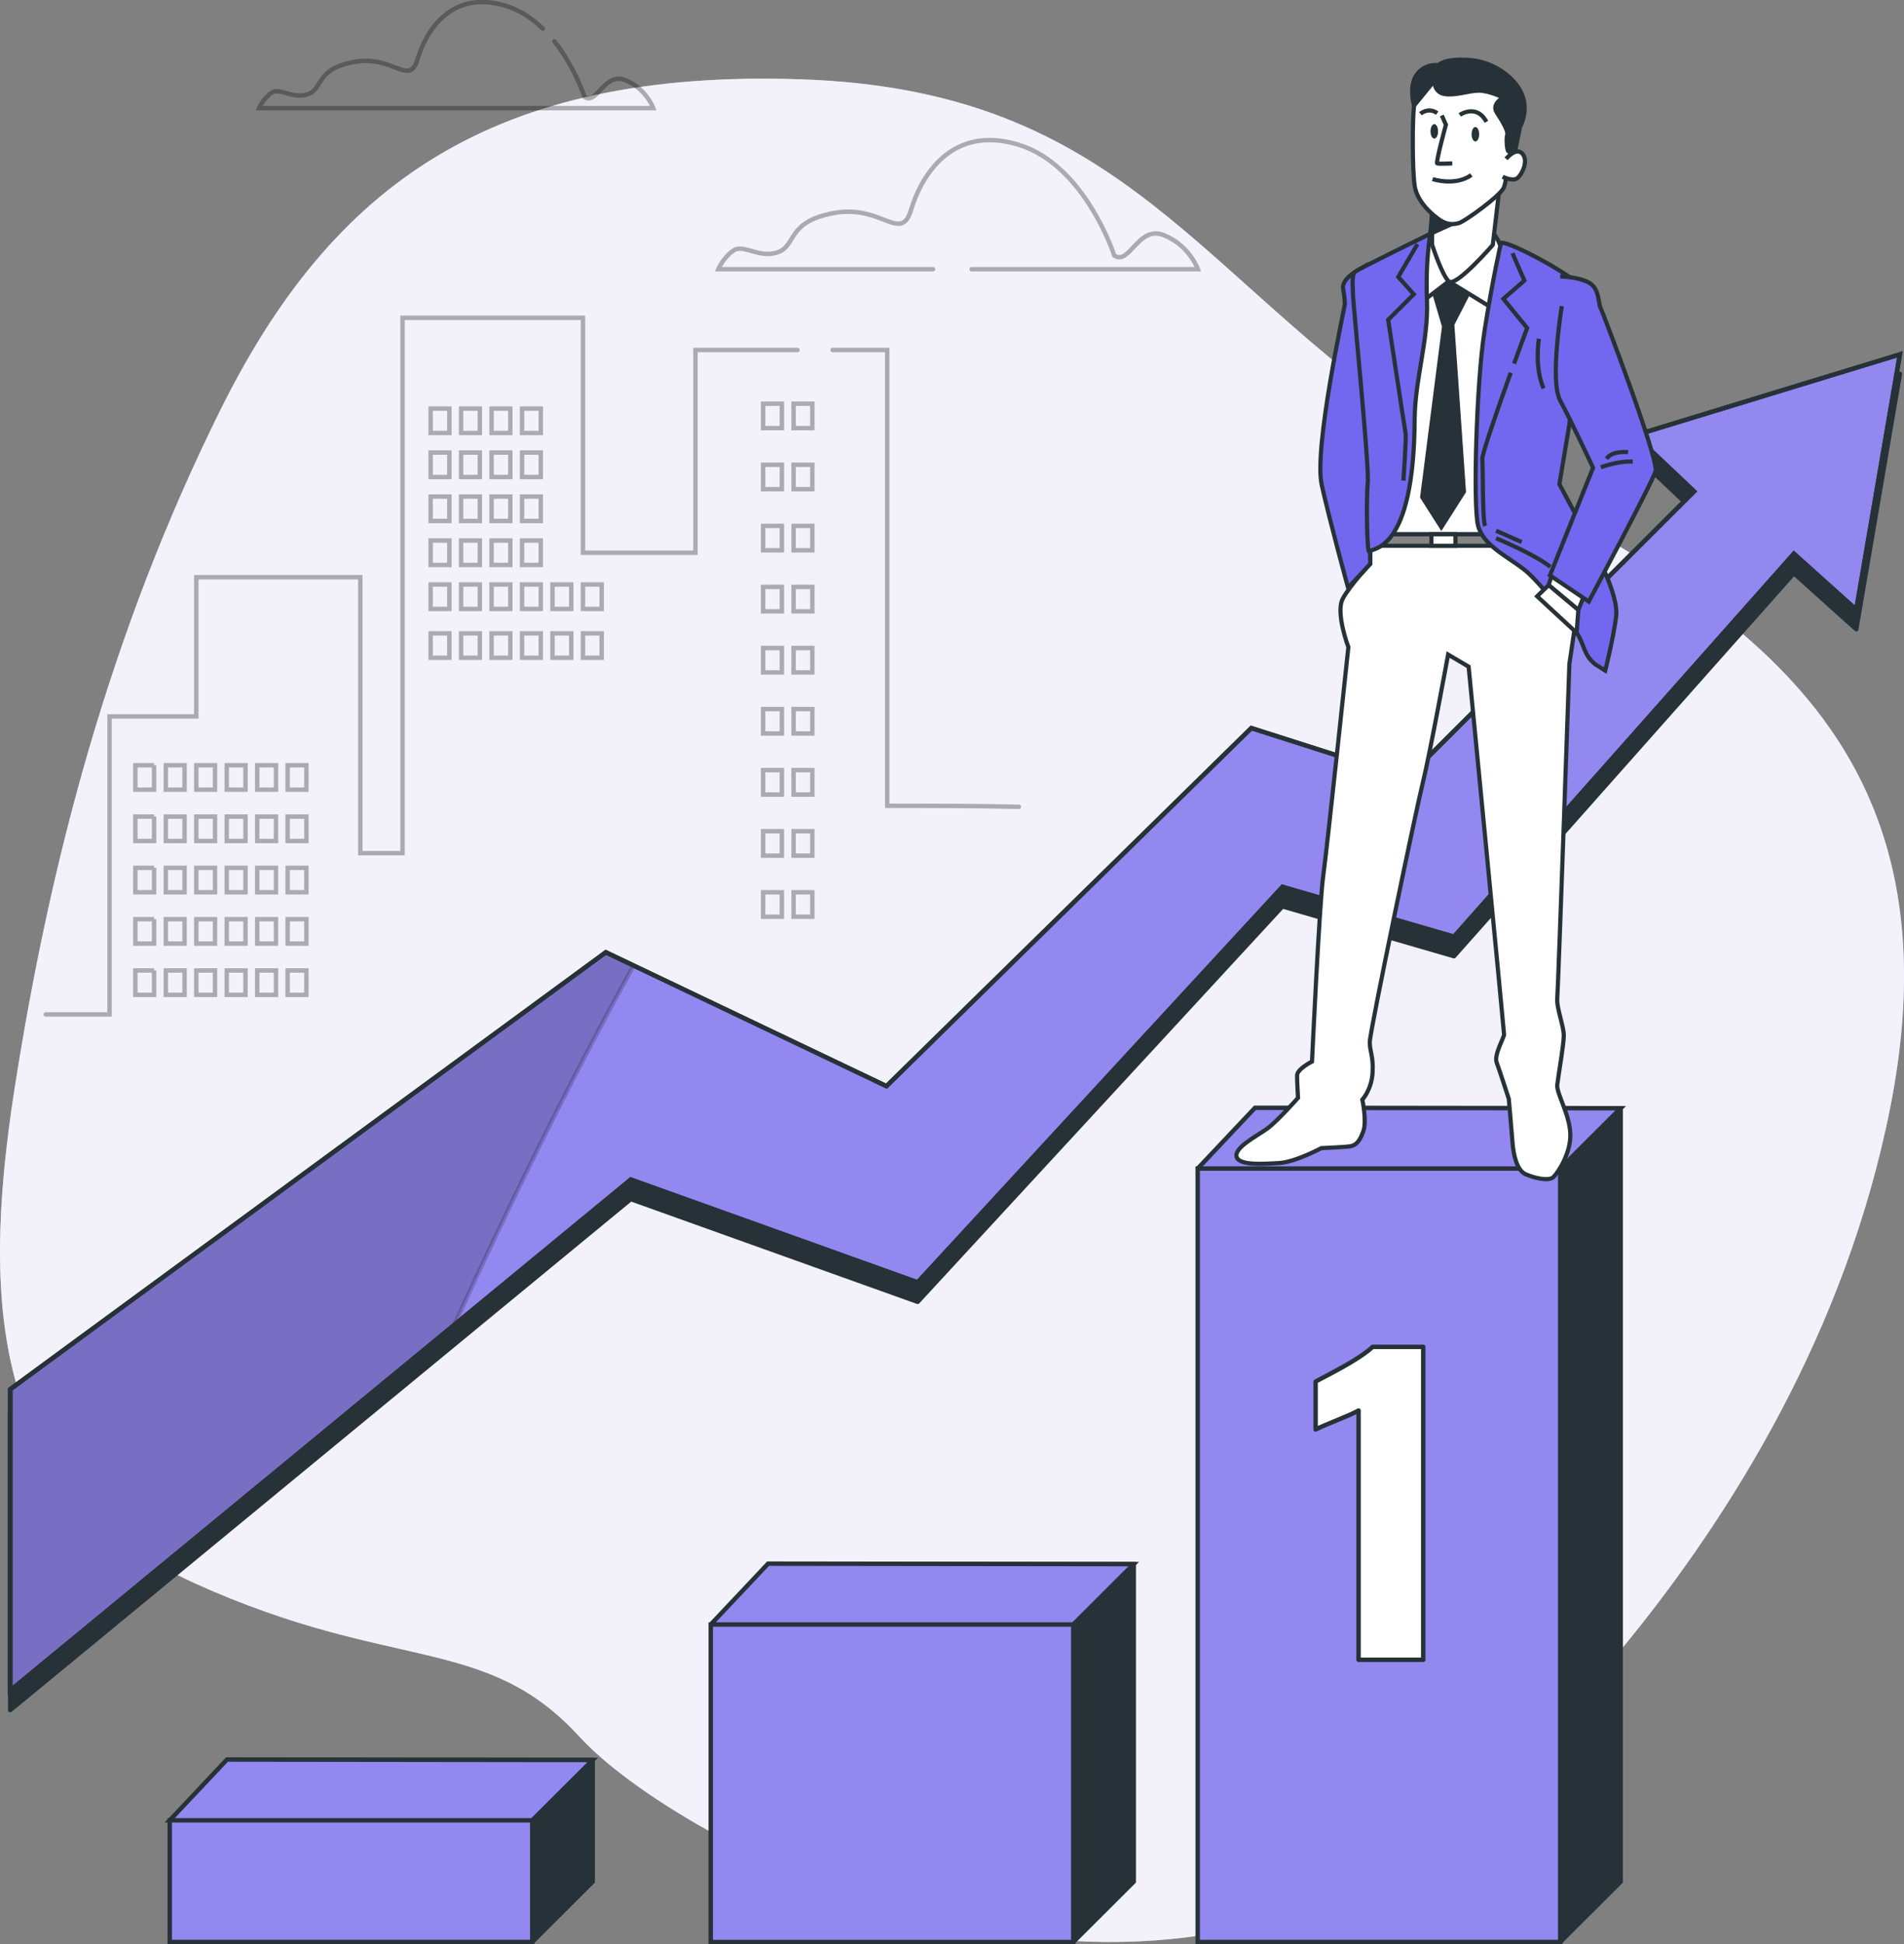 <svg width="430" height="439" fill="none" xmlns="http://www.w3.org/2000/svg"><rect width="100%" height="100%" fill="#808080" stroke="none"/><g clip-path="url(#a)"><path d="M322.195 416.552s84.735-65.109 104.73-166.676c19.995-101.559-62.121-122.031-110.284-156.45-48.162-34.418-65.882-73.139-135.674-75.512C111.174 15.54 75.076 41.706 49.87 92.388 24.656 143.079 11.2 195.123 3.277 245.916c-7.921 50.793-4.03 91.368 40.761 111.6 44.792 20.232 65.585 11.358 86.862 34.659s118.392 76.051 191.295 24.377z" fill="#D8D2F2"/><path opacity=".7" d="M322.195 416.552s84.735-65.109 104.73-166.676c19.995-101.559-62.121-122.031-110.284-156.45-48.162-34.418-65.882-73.139-135.674-75.512C111.174 15.54 75.076 41.706 49.87 92.388 24.656 143.079 11.2 195.123 3.277 245.916c-7.921 50.793-4.03 91.368 40.761 111.6 44.792 20.232 65.585 11.358 86.862 34.659s118.392 76.051 191.295 24.377z" fill="#fff"/><g opacity=".3" stroke="#000" stroke-miterlimit="10" stroke-linecap="round"><path d="M188.045 79.027h12.324v102.921c10.216 0 19.503 0 29.737.222M10.309 229.05H24.74v-67.288h19.586V130.32h37.046v62.328h9.529V71.758h40.751v53.045h25.41V79.027h23.05"/><path d="M34.8 172.787h-4.235v5.517h4.234v-5.517zM41.68 172.787h-4.235v5.517h4.235v-5.517zM48.563 172.787h-4.235v5.517h4.235v-5.517zM55.444 172.787h-4.235v5.517h4.235v-5.517zM62.327 172.787h-4.235v5.517h4.235v-5.517zM69.198 172.787h-4.235v5.517h4.235v-5.517zM101.489 131.971h-4.235v5.517h4.235v-5.517zM108.37 131.971h-4.235v5.517h4.235v-5.517zM115.252 131.971h-4.234v5.517h4.234v-5.517zM122.133 131.971h-4.235v5.517h4.235v-5.517zM101.489 122.05h-4.235v5.516h4.235v-5.516zM108.37 122.05h-4.235v5.516h4.235v-5.516zM115.252 122.05h-4.234v5.516h4.234v-5.516zM122.133 122.05h-4.235v5.516h4.235v-5.516zM101.489 112.119h-4.235v5.517h4.235v-5.517zM108.37 112.119h-4.235v5.517h4.235v-5.517zM115.252 112.119h-4.234v5.517h4.234v-5.517zM122.133 112.119h-4.235v5.517h4.235v-5.517zM101.489 102.188h-4.235v5.517h4.235v-5.517zM108.37 102.188h-4.235v5.517h4.235v-5.517zM115.252 102.188h-4.234v5.517h4.234v-5.517zM122.133 102.188h-4.235v5.517h4.235v-5.517zM101.489 92.258h-4.235v5.517h4.235v-5.517zM108.37 92.258h-4.235v5.517h4.235v-5.517zM115.252 92.258h-4.234v5.517h4.234v-5.517zM122.133 92.258h-4.235v5.517h4.235v-5.517zM129.006 131.971h-4.235v5.517h4.235v-5.517zM135.887 131.971h-4.235v5.517h4.235v-5.517zM101.489 143.005h-4.235v5.517h4.235v-5.517zM108.37 143.005h-4.235v5.517h4.235v-5.517zM115.252 143.005h-4.234v5.517h4.234v-5.517zM122.133 143.005h-4.235v5.517h4.235v-5.517zM129.006 143.005h-4.235v5.517h4.235v-5.517zM135.887 143.005h-4.235v5.517h4.235v-5.517zM34.8 184.377h-4.235v5.517h4.234v-5.517zM41.68 184.377h-4.235v5.517h4.235v-5.517zM48.563 184.377h-4.235v5.517h4.235v-5.517zM55.444 184.377h-4.235v5.517h4.235v-5.517zM62.327 184.377h-4.235v5.517h4.235v-5.517zM69.198 184.377h-4.235v5.517h4.235v-5.517zM34.8 195.958h-4.235v5.517h4.234v-5.517zM41.68 195.958h-4.235v5.517h4.235v-5.517zM48.563 195.958h-4.235v5.517h4.235v-5.517zM55.444 195.958h-4.235v5.517h4.235v-5.517zM62.327 195.958h-4.235v5.517h4.235v-5.517zM69.198 195.958h-4.235v5.517h4.235v-5.517zM34.8 207.539h-4.235v5.517h4.234v-5.517zM41.68 207.539h-4.235v5.517h4.235v-5.517zM48.563 207.539h-4.235v5.517h4.235v-5.517zM55.444 207.539h-4.235v5.517h4.235v-5.517zM62.327 207.539h-4.235v5.517h4.235v-5.517zM69.198 207.539h-4.235v5.517h4.235v-5.517zM34.8 219.12h-4.235v5.517h4.234v-5.517zM41.68 219.12h-4.235v5.517h4.235v-5.517zM48.563 219.12h-4.235v5.517h4.235v-5.517zM55.444 219.12h-4.235v5.517h4.235v-5.517zM62.327 219.12h-4.235v5.517h4.235v-5.517zM69.198 219.12h-4.235v5.517h4.235v-5.517zM176.575 91.155h-4.235v5.517h4.235v-5.517zM183.456 91.155h-4.235v5.517h4.235v-5.517zM176.575 104.942h-4.235v5.517h4.235v-5.517zM183.456 104.942h-4.235v5.517h4.235v-5.517zM176.575 118.74h-4.235v5.516h4.235v-5.516zM183.456 118.74h-4.235v5.516h4.235v-5.516zM176.575 132.527h-4.235v5.517h4.235v-5.517zM183.456 132.527h-4.235v5.517h4.235v-5.517zM176.575 146.315h-4.235v5.517h4.235v-5.517zM183.456 146.315h-4.235v5.517h4.235v-5.517zM176.575 160.103h-4.235v5.516h4.235v-5.516zM183.456 160.103h-4.235v5.516h4.235v-5.516zM176.575 173.89h-4.235v5.517h4.235v-5.517zM183.456 173.89h-4.235v5.517h4.235v-5.517zM176.575 187.687h-4.235v5.517h4.235v-5.517zM183.456 187.687h-4.235v5.517h4.235v-5.517zM176.575 201.475h-4.235v5.517h4.235v-5.517zM183.456 201.475h-4.235v5.517h4.235v-5.517z"/></g><g opacity=".3" stroke="#000" stroke-miterlimit="10" stroke-linecap="round"><path d="M122.59 6.472c-2.313-2.253-5.08-4.145-8.331-5.146-12.361-3.792-18.063 5.693-19.957 12.017-1.895 6.323-5.387-.946-14.256.63-8.87 1.586-6.975 6.009-10.457 7.279-3.483 1.26-6.334-1.586-8.238-.315-1.904 1.26-2.851 3.477-2.851 3.477h89.035s-1.588-4.432-6.334-6.324c-4.755-1.9-6.334 5.693-9.185 3.792 0 0-2.145-6.666-6.826-12.545M219.445 60.788h51.097s-1.931-5.387-7.708-7.695c-5.786-2.31-7.708 6.926-11.181 4.617 0 0-6.557-20.399-21.593-25.026-15.036-4.617-21.973 6.927-24.285 14.632-2.313 7.696-6.557-1.16-17.349.77-10.791 1.928-8.479 7.315-12.723 8.854-4.244 1.54-7.708-1.928-10.021-.389-2.312 1.54-3.473 4.237-3.473 4.237h48.506"/></g><path d="m369.216 102.708 13.383 12.656-64.796 64.683-35.207-11.247-82.395 80.853-63.384-30.236L2.312 318.082v68.048l140.142-115.383 64.787 23.199 82.394-89.291 38.737 11.247 76.757-86.481 14.089 12.656 9.853-57.654-59.855 18.285z" fill="#263238" stroke="#263238" stroke-linecap="round" stroke-linejoin="round"/><path d="m369.216 98.303 13.383 12.657-64.796 64.683-35.207-11.247-82.395 80.853-63.384-30.227L2.312 313.687v68.039l140.142-115.383 64.787 23.208 82.394-89.3 38.737 11.256 76.757-86.481 14.089 12.647 9.853-57.654-59.855 18.284z" fill="#9288EF" stroke="#263238" stroke-miterlimit="10"/><path d="m143.104 218.016-6.287-2.995L2.312 313.687v68.048l100.264-82.541c11.571-25.331 25.39-53.825 40.528-81.168v-.01z" fill="#000" stroke="#000" stroke-miterlimit="10" stroke-linecap="round" opacity=".18"/><path d="m369.216 98.303 13.383 12.657-64.796 64.683-35.207-11.247-82.395 80.853-63.384-30.227L2.312 313.687v68.039l140.142-115.383 64.787 23.208 82.394-89.3 38.737 11.256 76.757-86.481 14.089 12.647 9.853-57.654-59.855 18.284z" stroke="#263238" stroke-miterlimit="10"/><path d="M366.013 250.237h-81.874v174.632l68.232 13.621 13.642-13.621V250.237z" fill="#263238" stroke="#263238" stroke-miterlimit="10"/><path d="M352.361 263.858h-81.875V438.49h81.875V263.858zM270.486 263.858l12.946-13.723 82.581.102-13.643 13.621h-81.884z" fill="#9288EF" stroke="#263238" stroke-miterlimit="10"/><path d="M256.044 353.168H174.16v71.701l68.232 13.621 13.652-13.621v-71.701z" fill="#263238" stroke="#263238" stroke-miterlimit="10"/><path d="M242.392 366.798h-81.874V438.5h81.874v-71.702zM160.518 366.798l12.946-13.732 82.58.102-13.652 13.63h-81.874z" fill="#9288EF" stroke="#263238" stroke-miterlimit="10"/><path d="M133.855 397.396H51.971v27.473l68.232 13.621 13.652-13.621v-27.473z" fill="#263238" stroke="#263238" stroke-miterlimit="10"/><path d="M120.203 411.017H38.328v27.473h81.875v-27.473zM38.328 411.017l12.937-13.723 82.59.102-13.652 13.621H38.328z" fill="#9288EF" stroke="#263238" stroke-miterlimit="10"/><path d="M306.817 374.763V318.49a25.77 25.77 0 0 1-2.183 1.048c-.817.352-1.671.713-2.581 1.094-.901.38-1.774.741-2.619 1.094-.846.352-1.616.695-2.313 1.047v-10.82c.641-.352 1.542-.825 2.712-1.437a181.937 181.937 0 0 0 3.761-2.049 58.53 58.53 0 0 0 3.761-2.309c1.161-.788 2.034-1.465 2.619-2.049h11.451v70.663h-14.59l-.018-.009z" fill="#fff" stroke="#263238" stroke-linecap="round" stroke-linejoin="round"/><path d="M309.463 120.64v6.676s-4.523 4.72-6.213 7.872c-1.681 3.153 1.263 10.932 1.263 10.932s-4.848 45.842-5.684 51.729c-.845 5.888-2.526 41.846-2.526 41.846s-3.371 1.678-3.371 3.152c0 1.475.213 5.044.213 5.044s-4.634 5.258-6.946 6.936c-2.313 1.678-7.374 4.209-6.947 6.305.418 2.105 6.111 1.678 9.686 1.474 3.585-.213 9.473-3.366 9.473-3.366s5.266-.213 6.529-.417c1.263-.213 2.108-1.048 2.944-3.366.845-2.308-.214-7.148-.214-7.148s2.109-2.309 2.313-6.101c.213-3.784-.632-4.627-.632-6.936s10.532-52.777 12.009-58.665c1.476-5.888 5.683-28.809 5.683-28.809l4.634 2.736s8.006 82.429 8.006 83.06c0 .63-2.313 4.626-1.681 6.305.631 1.678 2.74 8.196 2.74 8.196s.631 6.936.845 9.884c.213 2.94 1.049 6.306 2.944 7.149 1.894.844 5.265 1.679 6.315.631 1.049-1.048 4.003-5.471 3.789-9.884-.214-4.414-3.158-9.041-2.944-10.932.214-1.892 1.477-9.041 1.477-11.145 0-2.105-1.681-6.305-1.477-8.41.214-2.105 2.74-75.485 2.74-75.485l1.681-11.358-14.163-17.914h-32.495l.009.009z" fill="#fff" stroke="#263238" stroke-width=".94" stroke-miterlimit="10"/><path d="M319.855 60.77h22.103v59.87h-32.495l7.801-28.91 2.591-30.96z" fill="#fff" stroke="#263238" stroke-width=".94" stroke-miterlimit="10"/><path d="M341.958 120.64H310.02v2.596h31.938v-2.596z" fill="#858585" stroke="#263238" stroke-width=".94" stroke-miterlimit="10"/><path d="M328.697 120.64h-5.424v2.596h5.424v-2.596z" fill="#fff" stroke="#263238" stroke-width=".94" stroke-miterlimit="10"/><path d="m323.504 64.775 2.628 8.939-4.941 38.526 4.319 6.787 5.098-8.021-2.628-37.756 3.864-7.547-3.399-5.397-4.941 4.47z" fill="#263238" stroke="#263238" stroke-width=".94" stroke-miterlimit="10"/><path d="M324.312 50.617s-1.959 2.744-2.619 4.83c-.65 2.087-1.179 13.185-1.179 13.185l6.668-5.09 9.157 5.61s3.789-5.61 3.139-10.84c-.65-5.229-3.399-6.657-3.399-6.657l-11.767-1.048v.01z" fill="#fff" stroke="#263238" stroke-width=".94" stroke-miterlimit="10"/><path d="m323.532 46.824-.13 8.355s2.22 6.917 3.789 8.354c1.57 1.437 9.938-8.225 9.938-8.225l1.439-12.267-15.036 3.783z" fill="#fff" stroke="#263238" stroke-width=".94" stroke-miterlimit="10"/><path d="m330.999 49.17-7.987 3.626.52-5.971 7.467 2.345z" fill="#263238" stroke="#263238" stroke-width=".94" stroke-miterlimit="10"/><path d="M323.923 18.238s-4.189 2.087-4.579 5.61c-.39 3.523-.39 14.233.13 18.016.521 3.783 4.189 6.787 5.749 7.835 1.57 1.047 3.009 1.047 4.319.649 1.309-.39 9.287-6.138 10.067-7.965.78-1.827 2.219-13.055 2.749-16.319.52-3.264-.52-4.701-4.449-6.657-3.928-1.957-11.896-1.957-13.986-1.178v.01z" fill="#fff" stroke="#263238" stroke-width=".94" stroke-miterlimit="10"/><path d="M324.843 14.715s-2.879-.52-4.839 2.086c-1.959 2.615-.65 7.047-.65 7.047l4.579-5.61s-.13 2.615 2.349 3.005c2.48.389 5.359-.78 7.718-.78s5.489 1.568 5.489 1.568-2.749 1.437-1.44 3.393c1.31 1.957 2.619 4.312 2.35 4.96-.26.65-.13 3.524.26 3.784.39.26 1.439.39 1.439.39l1.18-5.88s1.959-3.393.52-7.176c-1.44-3.783-6.278-7.575-12.027-7.965-5.749-.39-6.928 1.178-6.928 1.178z" fill="#263238" stroke="#263238" stroke-width=".94" stroke-miterlimit="10"/><path d="M340.139 35.865s2.22-2.745 3.659-1.178c1.44 1.567 0 4.571-1.049 5.48-1.05.918-3.399-.26-3.399-.26" fill="#fff"/><path d="M340.139 35.865s2.22-2.745 3.659-1.178c1.44 1.567 0 4.571-1.049 5.48-1.05.918-3.399-.26-3.399-.26M325.623 26.073l.919 2.087s-2.349 8.613-1.959 8.743c.39.13 3.009 0 3.399 0M323.533 40.436s5.099 1.697 8.758-.918" stroke="#263238" stroke-width=".94" stroke-miterlimit="10"/><path d="M324.777 29.662c0 .9-.381 1.632-.854 1.632-.474 0-.855-.733-.855-1.632 0-.9.381-1.632.855-1.632.473 0 .854.732.854 1.632zM334.056 30.31c0 .9-.38 1.633-.854 1.633s-.854-.733-.854-1.632c0-.9.38-1.632.854-1.632s.854.732.854 1.632z" fill="#263238"/><path d="M320.785 25.684s1.83-1.567 3.789-.13M329.672 25.943s3.789-2.614 6.018 1.567" stroke="#263238" stroke-width=".94" stroke-miterlimit="10"/><path d="M306.12 61.326s-3.157 1.854-2.786 3.894c.372 2.04.371 2.967.371 3.524 0 .556-7.058 32.443-5.2 40.779 1.857 8.345 5.943 23.171 5.943 23.171l5.015-5.378-.185-12.786s.371-43.005.371-43.746c0-.742-3.529-9.458-3.529-9.458z" fill="#7367F0" stroke="#263238" stroke-width=".94" stroke-miterlimit="10"/><path d="M323.014 52.796s-1.115 6.12-.743 15.011c.371 8.902-2.731 17.914-2.787 26.88-.167 30.348-9.658 28.92-10.215 29.847-.558.928-.743-11.868-.372-15.568.372-3.708-3.343-40.593-3.343-42.633 0-2.04-.372-4.265.557-5.007s16.893-8.53 16.893-8.53h.01zM338.986 54.836s-1.857 7.974-3.715 19.833c-1.857 11.859-2.6 39.481-1.486 43.931 1.115 4.451 6.316 6.862 10.216 9.829 3.901 2.967 10.216 11.683 12.073 14.455 1.858 2.782 1.477 4.942 4.244 7.149l2.211 1.381s1.904-7.603 2.461-12.239c.557-4.636-4.086-13.528-6.873-18.72-2.786-5.193-5.943-11.127-5.943-11.127l2.229-13.343s3.9-28.178 3.157-30.588c-.743-2.411-16.717-11.044-18.565-10.57l-.009.009z" fill="#7367F0" stroke="#263238" stroke-width=".94" stroke-miterlimit="10"/><path d="M337.863 121.53s8.674 3.57 12.25 6.454z" fill="#7367F0"/><path d="M337.863 121.53s8.674 3.57 12.25 6.454M337.863 119.833l5.786 2.55" stroke="#263238" stroke-width=".94" stroke-miterlimit="10"/><path d="m349.74 132.11 6.715 5.619 1.179-2.94-7.216-4.775-.678 2.096z" fill="#fff" stroke="#263238" stroke-width=".94" stroke-miterlimit="10"/><path d="M352.721 69.115s-2.786 16.866-.371 21.316c2.414 4.451 7.429 15.197 7.429 15.197l-9.742 24.284 8.767 5.916s14.349-26.871 15.092-29.467c.743-2.596-11.888-35.781-12.436-36.885-.557-1.112-.186-4.45-2.786-5.748-2.6-1.299-6.315-1.299-6.315-1.299" fill="#7367F0"/><path d="M352.721 69.115s-2.786 16.866-.371 21.316c2.414 4.451 7.429 15.197 7.429 15.197l-9.742 24.284 8.767 5.916s14.349-26.871 15.092-29.467c.743-2.596-11.888-35.781-12.436-36.885-.557-1.112-.186-4.45-2.786-5.748-2.6-1.299-6.315-1.299-6.315-1.299" stroke="#263238" stroke-width=".94" stroke-miterlimit="10"/><path d="m320.115 55.114-4.337 7.418 3.51 3.912-5.776 5.768s3.715 24.515 3.919 25.554c.204 1.029-.483 10.746-.483 10.746" fill="#7367F0"/><path d="m320.115 55.114-4.337 7.418 3.51 3.912-5.776 5.768s3.715 24.515 3.919 25.554c.204 1.029-.483 10.746-.483 10.746" stroke="#263238" stroke-width=".94" stroke-miterlimit="10"/><path d="M341.187 84.163c-2.944 8.16-6.547 18.47-6.426 19.574.204 1.854 0 13.185.622 15.039" fill="#7367F0"/><path d="M341.187 84.163c-2.944 8.16-6.547 18.47-6.426 19.574.204 1.854 0 13.185.622 15.039" stroke="#263238" stroke-width=".94" stroke-miterlimit="10"/><path d="m341.577 57.172 2.684 6.185-4.745 4.117 5.368 6.592s-1.282 3.468-2.944 8.03" fill="#7367F0"/><path d="m341.577 57.172 2.684 6.185-4.745 4.117 5.368 6.592s-1.282 3.468-2.944 8.03" stroke="#263238" stroke-width=".94" stroke-miterlimit="10"/><path d="m349.741 132.11-2.591 2.531 8.916 8.243.39-5.155-6.715-5.619z" fill="#fff" stroke="#263238" stroke-width=".94" stroke-miterlimit="10"/><path d="M361.535 105.499s4.031-1.484 7.207-1.271z" fill="#7367F0"/><path d="M361.535 105.499s4.031-1.484 7.207-1.271" stroke="#263238" stroke-width=".94" stroke-miterlimit="10"/><path d="M367.692 102.105s-3.603-.426-4.876 1.484z" fill="#7367F0"/><path d="M367.692 102.105s-3.603-.426-4.876 1.484" stroke="#263238" stroke-width=".94" stroke-miterlimit="10"/><path d="M347.54 76.486s-1.059 6.352 1.059 11.22z" fill="#7367F0"/><path d="M347.54 76.486s-1.059 6.352 1.059 11.22" stroke="#263238" stroke-width=".94" stroke-miterlimit="10"/></g><defs><clipPath id="a"><path fill="#fff" d="M0 0h430v439H0z"/></clipPath></defs></svg>